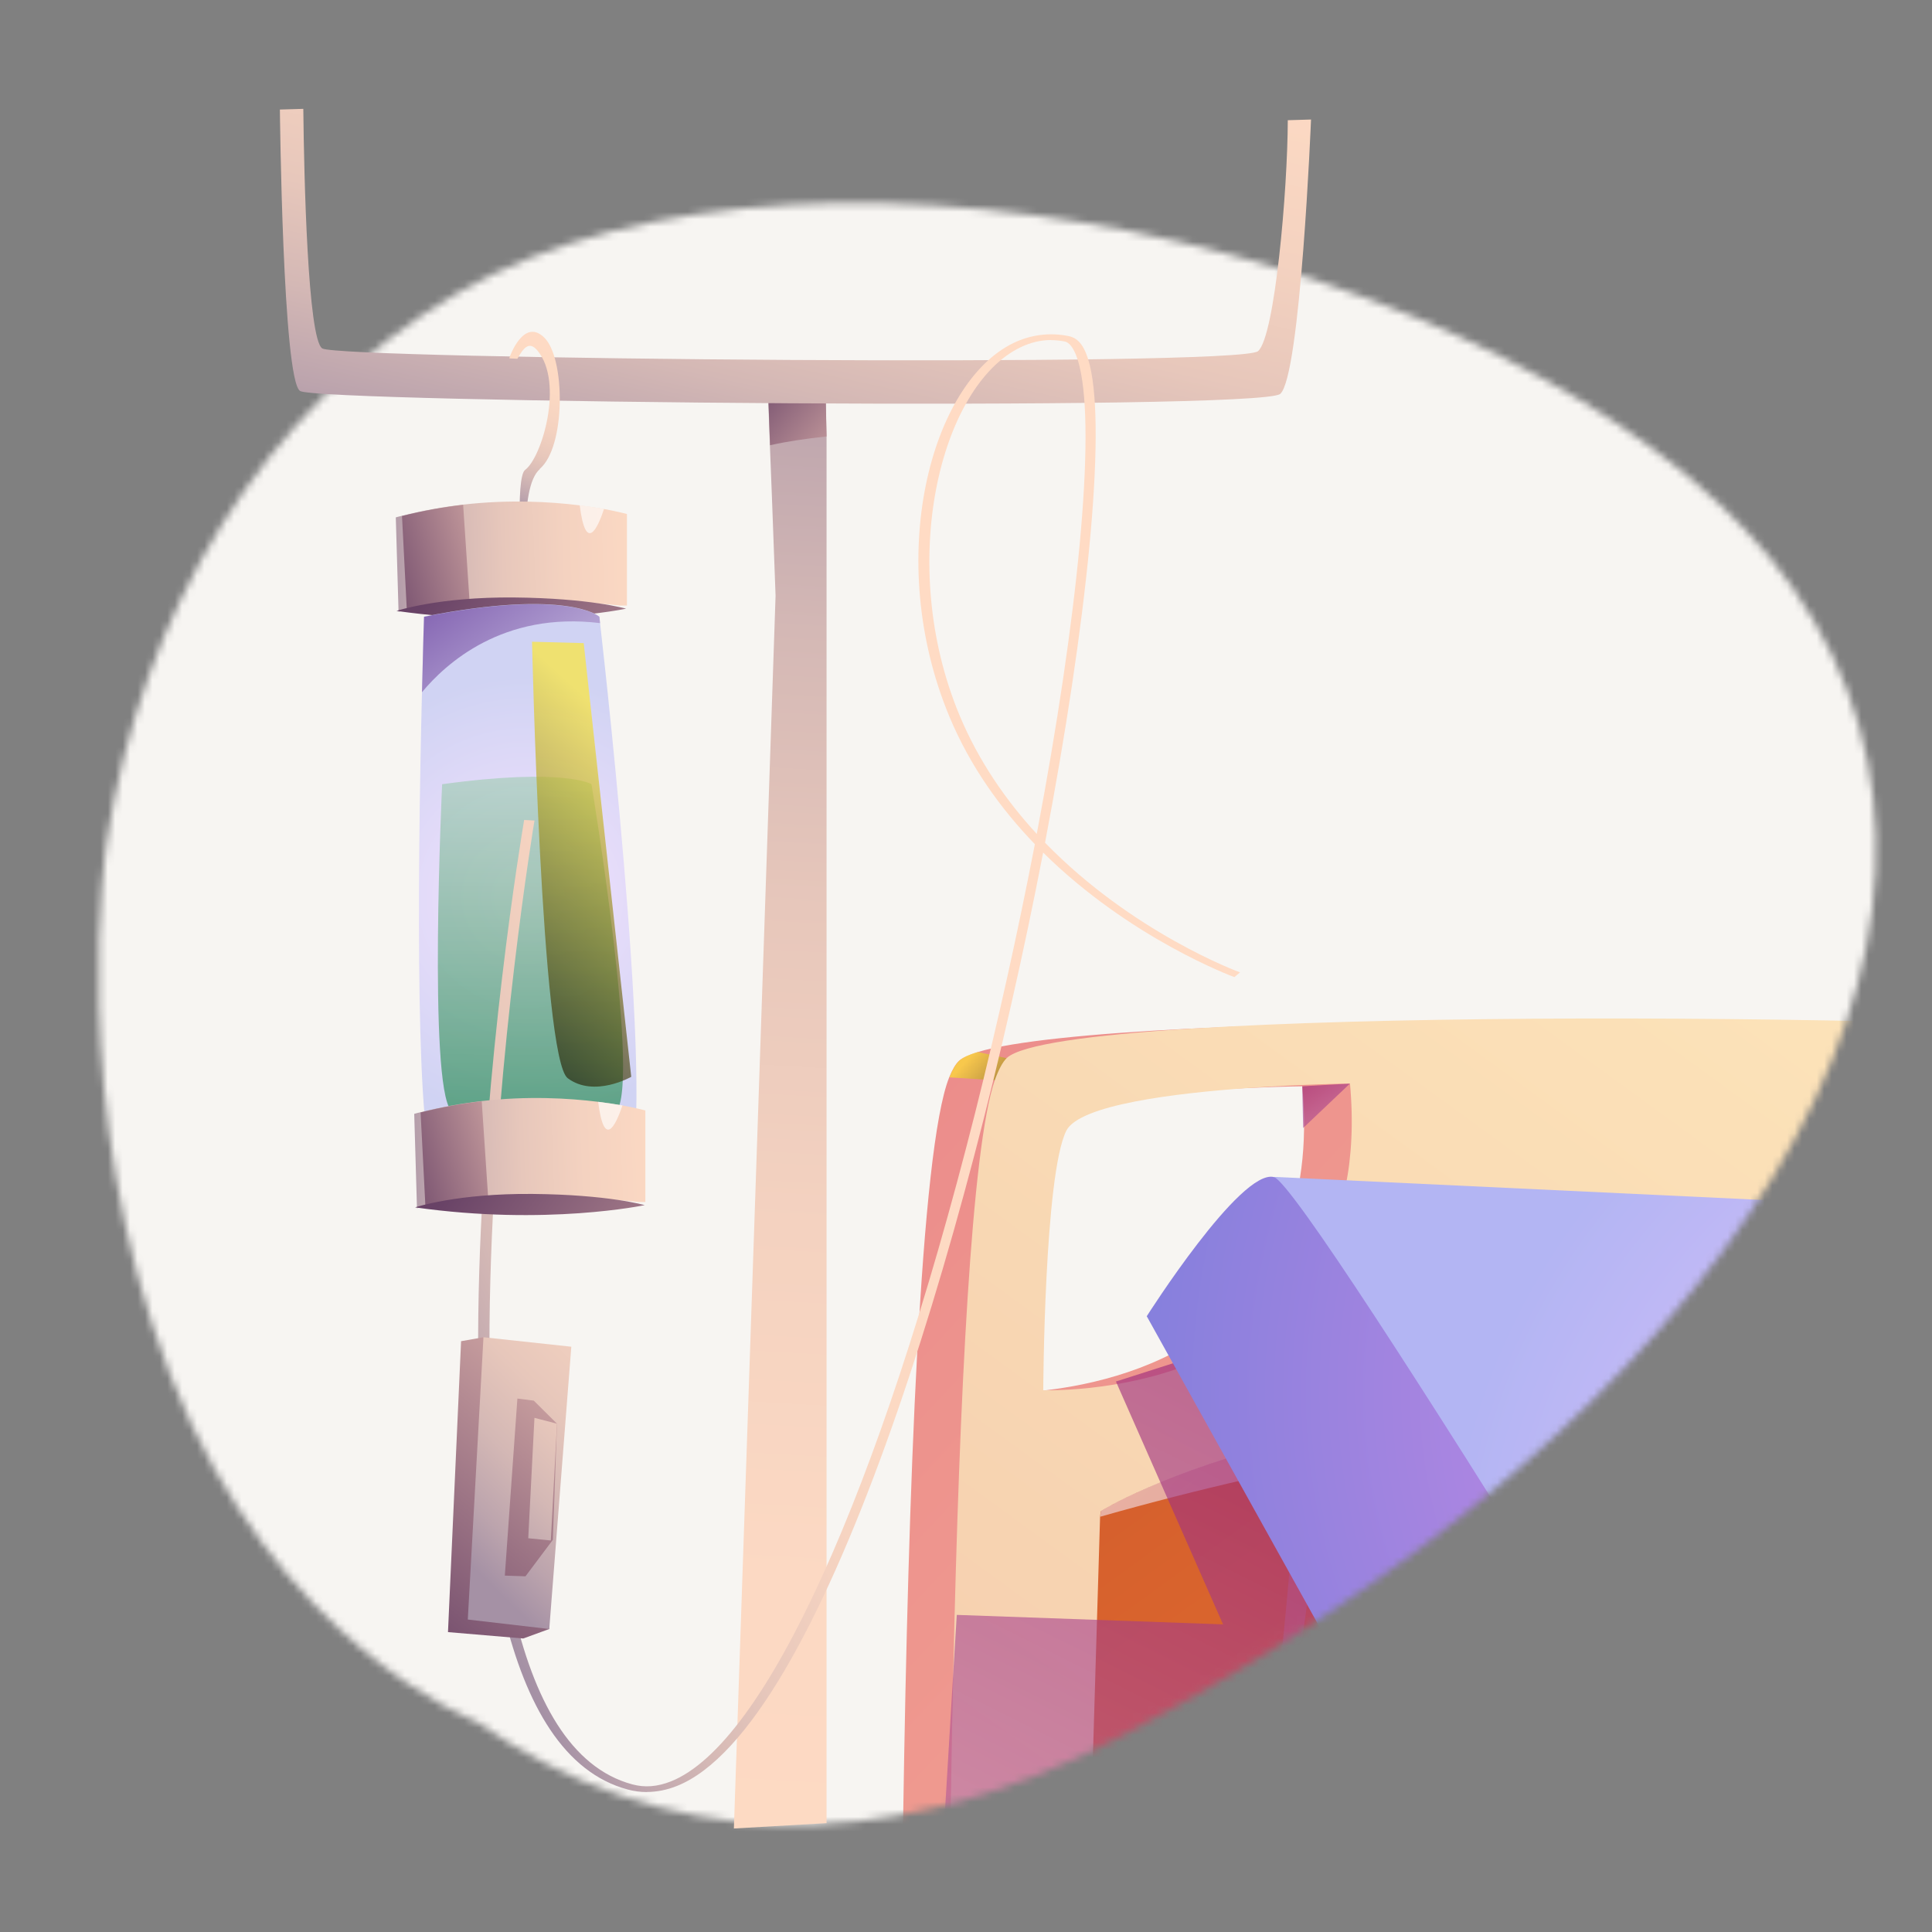 <svg xmlns="http://www.w3.org/2000/svg" width="260" height="260" viewBox="0 0 260 260" fill="none"><rect x="0" y="0" width="260" height="260" fill="#808080" stroke="none"/><g clip-path="url(#clip0_143_5310)"><mask id="mask0_143_5310" style="mask-type:alpha" maskUnits="userSpaceOnUse" x="13" y="27" width="240" height="219"><path fill-rule="evenodd" clip-rule="evenodd" d="M22.888 184.993C37.01 221.404 64.093 231.688 64.093 231.688C88.653 248.735 118.079 250.859 150.672 233.754C231.694 191.182 274.219 126.427 241.269 79.102C211.698 36.653 110.829 10.68 61.491 39.474C35.043 54.91 19.044 82.876 14.368 113.182C14.368 113.182 8.766 148.582 22.888 184.993Z" fill="#F7F5F2"></path></mask><g mask="url(#mask0_143_5310)"><rect x="-108" width="674" height="604" fill="#F7F5F2"></rect><path fill-rule="evenodd" clip-rule="evenodd" d="M140.696 187.1C136.663 187.564 133.974 187.471 133.974 187.471C133.974 187.471 134.113 158.474 137.08 152.54C139.212 148.299 157.825 146.885 168.255 146.398H168.417C172.473 146.213 175.255 146.189 175.255 146.189C178.222 178.686 153.143 185.64 140.696 187.1ZM269.822 148.09C269.822 148.09 272.395 148.113 276.196 148.275C286.464 148.693 305.818 150.083 307.997 154.418C308.484 155.391 308.901 156.968 309.248 158.961C310.825 167.954 311.056 185.037 311.103 188.653C311.103 189.093 311.103 189.348 311.103 189.348C311.103 189.348 265.928 191.11 269.822 148.067V148.09ZM315.599 142.921C311.427 138.54 212.595 135.852 160.397 138.424H160.305C146.769 139.097 136.361 140.14 131.587 141.577C130.381 141.948 129.524 142.342 129.06 142.759C128.597 143.199 128.156 143.941 127.739 144.984C119.974 164.362 121.18 329.14 121.18 329.14H148.97L150.268 315.58L156.666 315.534L235.843 314.908L295.828 314.422L296.315 329.117H327.374C327.374 329.117 321.162 148.693 315.622 142.898L315.599 142.921Z" fill="url(#paint0_linear_143_5310)"></path><path style="mix-blend-mode:screen" opacity="0.65" fill-rule="evenodd" clip-rule="evenodd" d="M135.504 142.411L133.997 145.378H133.905L127.762 144.984C128.18 143.941 128.62 143.199 129.084 142.759C129.524 142.342 130.382 141.924 131.61 141.577L135.504 142.411Z" fill="url(#paint1_linear_143_5310)"></path><path style="mix-blend-mode:multiply" opacity="0.6" fill-rule="evenodd" clip-rule="evenodd" d="M181.675 145.818L175.371 151.799L175.255 146.189L181.675 145.818Z" fill="url(#paint2_linear_143_5310)"></path><path fill-rule="evenodd" clip-rule="evenodd" d="M322.02 142.55C317.662 137.984 210.416 135.272 160.397 138.424H160.305C146.745 139.282 137.405 140.58 135.481 142.388C134.924 142.921 134.391 143.941 133.881 145.355C130.729 154.418 129.107 188.282 128.295 224.534C127.229 272.398 127.554 324.342 127.577 328.816V329.117H155.368L156.643 315.511V315.21L235.82 314.584L305.076 314.051L305.563 329.117H333.748C333.748 329.117 327.536 148.345 321.997 142.55H322.02ZM149.874 186.335C145.285 187.1 141.716 187.1 140.696 187.1H140.395C140.395 187.1 140.534 158.103 143.5 152.169C145.239 148.693 157.987 147.117 168.255 146.398H168.417C175.672 145.888 181.675 145.818 181.675 145.818C183.576 166.795 173.818 177.133 163.295 182.209C158.659 184.458 153.884 185.686 149.898 186.335H149.874ZM311.08 188.676C298.841 187.309 273.554 180.587 276.196 148.275C276.196 148.09 276.219 147.905 276.243 147.719C276.243 147.719 311.427 148.113 314.417 154.07C317.384 160.004 317.523 189.001 317.523 189.001C317.523 189.001 314.95 189.093 311.103 188.676H311.08Z" fill="url(#paint3_linear_143_5310)"></path><path fill-rule="evenodd" clip-rule="evenodd" d="M320.119 297.825H313.768L309.596 297.779L288.318 297.663L261.965 297.524H260.945L212.966 297.269H212.085L200.31 297.176H194.377L174.884 297.061L157.801 296.968L145.262 296.898L148.043 204.137L148.136 203.372C148.136 203.372 156.388 198.11 174.49 193.613C174.583 193.59 174.675 193.567 174.791 193.544C175.834 193.289 176.9 193.034 178.013 192.779C178.106 192.779 178.175 192.756 178.268 192.733C178.708 192.64 179.125 192.547 179.589 192.454C180.192 192.315 180.794 192.176 181.443 192.06C189.023 190.484 197.969 189.117 208.376 188.282C209.141 188.213 209.906 188.166 210.671 188.097C213.058 187.911 215.515 187.772 218.042 187.656C220.244 187.564 222.469 187.471 224.787 187.425C225.992 187.401 227.22 187.378 228.472 187.355C230.767 187.332 233.131 187.332 235.541 187.355H236.399C238.485 187.378 240.525 187.425 242.541 187.471C244.256 187.517 245.949 187.587 247.571 187.656C256.958 188.027 265.186 188.746 272.325 189.65C274.133 189.882 275.872 190.137 277.517 190.368C289.176 192.084 297.59 194.262 303.338 196.14C304.984 196.673 306.398 197.183 307.603 197.646C311.497 199.153 313.235 200.196 313.235 200.196L320.119 297.895V297.825Z" fill="url(#paint4_linear_143_5310)"></path><path style="mix-blend-mode:multiply" opacity="0.6" fill-rule="evenodd" clip-rule="evenodd" d="M320.119 297.825H313.768L307.417 206.431C307.417 206.431 255.336 173.656 148.066 204.113L148.159 203.348C148.159 203.348 174.582 186.497 236.422 187.285C293.278 188.004 313.258 200.127 313.258 200.127L320.142 297.825H320.119Z" fill="url(#paint5_linear_143_5310)"></path><path style="mix-blend-mode:multiply" opacity="0.4" fill-rule="evenodd" clip-rule="evenodd" d="M235.518 187.285C226.687 193.242 217.787 199.478 211.135 204.646C198.294 214.637 182.139 286.213 174.907 297.037C174.675 297.362 174.49 297.663 174.281 297.964L156.967 298.08C157.222 297.71 157.523 297.339 157.801 296.945C164.546 287.696 174.142 222.17 174.49 193.567V193.521C175.626 193.266 176.784 193.011 177.99 192.732C178.082 192.732 178.152 192.709 178.245 192.686C178.685 192.593 179.102 192.501 179.566 192.408C176.275 212.388 173.447 231.418 173.98 235.474C174.722 241.037 204.204 209.792 224.764 187.378C225.969 187.355 227.197 187.332 228.449 187.309C230.744 187.285 233.108 187.285 235.518 187.309V187.285Z" fill="url(#paint6_linear_143_5310)"></path><path style="mix-blend-mode:multiply" opacity="0.4" fill-rule="evenodd" clip-rule="evenodd" d="M247.548 187.587C210.393 209.815 201.353 293.282 200.31 297.176C200.264 297.385 200.218 297.501 200.218 297.501L194.029 297.802C194.029 297.802 194.145 297.57 194.354 297.153C197.32 291.567 217.277 205.527 242.495 187.425C244.21 187.471 245.902 187.54 247.525 187.61L247.548 187.587Z" fill="url(#paint7_linear_143_5310)"></path><path style="mix-blend-mode:multiply" opacity="0.6" fill-rule="evenodd" clip-rule="evenodd" d="M236.26 188.305L235.843 314.607V314.908L156.666 315.534L155.391 329.14H138.262L127.6 328.839L122.084 328.653L128.319 224.557L128.759 217.325L164.593 218.6L150.176 185.918L162.066 182.117L163.295 182.232L236.26 188.305Z" fill="url(#paint8_linear_143_5310)"></path><path fill-rule="evenodd" clip-rule="evenodd" d="M239.25 332.362H227.36L161.116 292.981L183.112 263.057L198.224 242.544L203.579 246.345L188.397 266.974L170.735 290.965L239.25 332.362Z" fill="url(#paint9_linear_143_5310)"></path><path fill-rule="evenodd" clip-rule="evenodd" d="M203.579 246.345L188.397 266.951C186.89 265.63 185.152 264.286 183.135 263.034L198.225 242.521L203.579 246.322V246.345Z" fill="url(#paint10_linear_143_5310)"></path><path fill-rule="evenodd" clip-rule="evenodd" d="M315.808 165.196L171.43 158.381L246.366 275.574L395.68 273.233C395.68 273.233 339.473 175.905 315.831 165.196H315.808Z" fill="url(#paint11_radial_143_5310)"></path><path fill-rule="evenodd" clip-rule="evenodd" d="M246.366 275.597C246.366 275.597 175.95 159.54 171.43 158.405C166.934 157.269 154.325 177.133 154.325 177.133L222.701 300.097C222.701 300.097 246.644 282.064 246.366 275.597Z" fill="url(#paint12_radial_143_5310)"></path><path fill-rule="evenodd" clip-rule="evenodd" d="M352.012 233.759C345.244 226.272 222.84 226.62 215.005 234.478C207.148 242.335 202.165 357.696 202.165 357.696H360.588C360.588 357.696 356.138 238.325 352.012 233.759ZM212.386 276.269C213.661 264.077 215.144 253.67 216.79 247.945C217.416 245.789 218.065 244.259 218.737 243.61C219.409 242.961 220.962 242.358 223.234 241.802C245.925 236.355 340.446 236.656 346.171 242.938C347.469 244.375 348.814 257.842 349.996 275.017L212.386 276.246V276.269Z" fill="url(#paint13_linear_143_5310)"></path><path style="mix-blend-mode:multiply" opacity="0.6" fill-rule="evenodd" clip-rule="evenodd" d="M226.316 238.418L232.018 240.203C221.495 241.64 219.386 242.961 218.714 243.61C218.042 244.259 217.393 245.766 216.767 247.945L214.426 244.097L226.293 238.441L226.316 238.418Z" fill="url(#paint14_linear_143_5310)"></path><path fill-rule="evenodd" clip-rule="evenodd" d="M347.724 234.223C340.956 226.736 218.552 227.084 210.717 234.941C202.86 242.799 197.877 357.696 197.877 357.696H356.3C356.3 357.696 351.85 238.789 347.724 234.223ZM208.098 276.733C209.86 259.928 211.992 246.484 214.449 244.074C221.75 236.819 335.579 236.494 341.883 243.425C343.181 244.862 344.526 258.329 345.708 275.504L208.098 276.733Z" fill="url(#paint15_linear_143_5310)"></path><path style="mix-blend-mode:multiply" opacity="0.6" fill-rule="evenodd" clip-rule="evenodd" d="M347.4 233.898C340.632 226.411 218.227 226.759 210.393 234.617C202.536 242.474 197.552 357.372 197.552 357.372H355.976C355.976 357.372 351.526 238.464 347.4 233.898ZM207.774 276.408C209.535 259.603 211.668 246.16 214.125 243.749C221.426 236.494 335.255 236.17 341.559 243.1C342.857 244.537 344.201 258.004 345.383 275.18L207.774 276.408Z" fill="url(#paint16_linear_143_5310)"></path></g><path d="M111.234 245.352L98.764 246.071L104.373 80.174L103.886 66.986L103.608 59.916L103.376 53.542L103.284 51.178L111.072 52.082L111.095 53.055L111.234 58.734L111.234 245.352Z" fill="url(#paint17_linear_143_5310)"></path><path d="M111.234 58.734C108.453 59.035 105.926 59.406 103.631 59.916L103.4 53.542L111.118 53.055L111.234 58.734Z" fill="url(#paint18_linear_143_5310)"></path><path d="M176.434 16.062C176.434 16.062 175.021 50.668 172.286 53.009C169.551 55.35 42.719 54.168 40.378 52.615C38.037 51.062 37.666 14.741 37.666 14.741L40.818 14.648C40.911 23.78 41.421 45.638 43.368 46.89C45.593 48.35 166.676 49.439 169.296 47.261C171.567 45.337 173.282 25.588 173.305 16.178L176.434 16.085V16.062Z" fill="url(#paint19_linear_143_5310)"></path><path d="M72.665 63.115C69.652 65.665 71.089 78.088 71.089 78.088L70.232 77.069C70.232 77.069 69.304 64.227 70.672 63.231C72.92 61.585 75.91 51.502 72.341 47.191C71.228 45.847 70.463 46.774 69.629 48.28L68.563 48.234V48.118C68.563 48.118 70.44 42.648 73.268 45.453C76.096 48.257 76.142 60.148 72.642 63.092L72.665 63.115Z" fill="url(#paint20_linear_143_5310)"></path><path d="M84.37 69.165V81.496H83.42C80.384 81.125 72.225 80.545 63.209 81.148C60.427 81.334 57.553 81.612 54.748 82.075L53.636 82.33L53.265 69.628C53.543 69.559 53.821 69.466 54.076 69.419C56.927 68.701 59.685 68.214 62.305 67.913C68.563 67.194 74.056 67.519 77.996 68.006C79.248 68.168 80.361 68.33 81.264 68.492C83.235 68.863 84.347 69.165 84.347 69.165H84.37Z" fill="url(#paint21_linear_143_5310)"></path><path d="M63.232 81.658L54.748 82.098L54.099 69.443C56.95 68.724 59.709 68.237 62.328 67.936L63.208 81.171V81.681L63.232 81.658Z" fill="url(#paint22_linear_143_5310)"></path><g style="mix-blend-mode:screen" opacity="0.65"><path d="M81.288 68.492C80.407 71.158 78.831 74.472 78.019 68.006C79.271 68.168 80.384 68.33 81.288 68.492Z" fill="white"></path></g><path d="M53.358 82.214C70.996 84.718 84.254 81.913 84.254 81.913C84.254 81.913 79.387 80.499 69.188 80.406C58.99 80.314 53.358 82.214 53.358 82.214Z" fill="url(#paint23_linear_143_5310)"></path><path d="M84.324 157.731C79.827 162.228 60.103 159.678 58.457 157.012C57.901 156.085 57.484 153.698 57.159 150.337C56.417 142.062 56.301 127.853 56.417 114.595C56.487 106.575 56.649 98.903 56.788 93.132C56.927 86.966 57.066 82.979 57.066 82.979C76.443 79.178 80.662 82.979 80.662 82.979C80.662 82.979 80.708 83.281 80.755 83.86C81.682 91.949 88.496 153.536 84.301 157.731H84.324Z" fill="url(#paint24_radial_143_5310)"></path><g opacity="0.6"><path d="M59.5 105.532C59.5 105.532 57.599 145.933 60.705 149.456C62.096 151.032 78.877 152.562 82.701 149.873C86.526 147.208 79.596 105.532 79.596 105.532C79.596 105.532 76.003 103.284 59.523 105.532H59.5Z" fill="url(#paint25_linear_143_5310)" style="mix-blend-mode:multiply"></path></g><path style="mix-blend-mode:multiply" opacity="0.6" d="M80.778 83.86C67.682 82.237 59.964 89.33 56.788 93.155C56.927 86.989 57.066 83.002 57.066 83.002C76.443 79.201 80.662 83.002 80.662 83.002C80.662 83.002 80.708 83.304 80.754 83.883L80.778 83.86Z" fill="url(#paint26_linear_143_5310)"></path><path d="M87.058 241.167C86.177 241.167 85.318 241.052 84.46 240.821C50.419 231.646 69.702 115.298 70.537 110.346L71.929 110.422C71.72 111.625 51.904 231.186 85.086 240.13C86.78 240.591 88.474 240.45 90.284 239.734C102.977 234.692 118.268 201.075 131.216 149.811C134.303 137.551 137.017 125.254 139.268 113.609C134.743 108.912 130.59 103.218 127.759 96.423C118.918 75.154 125.253 51.544 136.391 46.157C138.735 45.031 141.31 44.711 143.84 45.236C145.209 45.517 146.067 46.733 146.67 49.19C148.875 58.314 146.276 83.831 140.637 113.404C152.402 125.523 166.673 130.795 166.881 130.859L166.116 131.499C165.93 131.422 152.123 126.342 140.382 114.735C130.172 167.586 110.425 232.67 91.096 240.348C89.75 240.885 88.381 241.154 87.058 241.154V241.167ZM141.449 45.76C140.057 45.76 138.665 46.093 137.319 46.746C126.529 51.954 120.612 75.82 129.128 96.256C131.727 102.488 135.44 107.786 139.523 112.227C145.046 83.114 147.483 58.378 145.278 49.305C144.582 46.438 143.631 46.029 143.329 45.965C142.702 45.837 142.076 45.773 141.449 45.773V45.76Z" fill="url(#paint27_linear_143_5310)"></path><path d="M65.063 179.96L62.05 180.493L60.288 219.642L70.417 220.5L73.917 219.225L65.063 179.96Z" fill="url(#paint28_linear_143_5310)"></path><path d="M65.063 179.96L62.954 217.95L73.917 219.225L76.884 181.235L65.063 179.96Z" fill="url(#paint29_linear_143_5310)"></path><path d="M71.831 188.49L74.96 191.596L74.403 207.218L70.718 212.132L67.937 212.039L69.629 188.211L71.831 188.49Z" fill="url(#paint30_linear_143_5310)"></path><path d="M71.924 190.807L71.089 207.01L74.126 207.311L74.96 191.596L71.924 190.807Z" fill="url(#paint31_linear_143_5310)"></path><path style="mix-blend-mode:screen" opacity="0.65" d="M71.599 86.363C71.599 86.363 72.851 142.433 76.397 145.098C79.966 147.764 84.95 144.913 84.95 144.913L78.553 86.549L71.622 86.363H71.599Z" fill="url(#paint32_linear_143_5310)"></path><path d="M86.85 149.433V161.764H85.9C82.864 161.393 74.705 160.814 65.689 161.416C62.907 161.602 60.033 161.88 57.228 162.344L56.116 162.599L55.745 149.897C56.023 149.827 56.301 149.734 56.556 149.688C59.407 148.969 62.166 148.483 64.785 148.181C71.043 147.463 76.536 147.787 80.476 148.274C81.728 148.436 82.841 148.598 83.745 148.761C85.715 149.132 86.827 149.433 86.827 149.433H86.85Z" fill="url(#paint33_linear_143_5310)"></path><path d="M65.735 161.926L57.252 162.367L56.602 149.711C59.453 148.993 62.212 148.506 64.831 148.204L65.712 161.44V161.95L65.735 161.926Z" fill="url(#paint34_linear_143_5310)"></path><g style="mix-blend-mode:screen" opacity="0.65"><path d="M83.768 148.761C82.864 151.426 81.311 154.741 80.499 148.274C81.751 148.436 82.864 148.598 83.768 148.761Z" fill="white"></path></g><path d="M55.861 162.483C73.5 164.986 86.758 162.181 86.758 162.181C86.758 162.181 81.89 160.767 71.692 160.675C61.493 160.582 55.861 162.483 55.861 162.483Z" fill="url(#paint35_linear_143_5310)"></path></g><defs><linearGradient id="paint0_linear_143_5310" x1="385.204" y1="391.932" x2="95.932" y2="121.58" gradientUnits="userSpaceOnUse"><stop stop-color="#FDCFA0"></stop><stop offset="1" stop-color="#EA8689"></stop></linearGradient><linearGradient id="paint1_linear_143_5310" x1="140.209" y1="151.428" x2="130.196" y2="142.411" gradientUnits="userSpaceOnUse"><stop></stop><stop offset="0.99" stop-color="#FFE82A"></stop></linearGradient><linearGradient id="paint2_linear_143_5310" x1="174.861" y1="142.736" x2="189.209" y2="166.471" gradientUnits="userSpaceOnUse"><stop stop-color="#890066"></stop><stop offset="1" stop-color="white"></stop></linearGradient><linearGradient id="paint3_linear_143_5310" x1="302.063" y1="143.13" x2="26.14" y2="522.005" gradientUnits="userSpaceOnUse"><stop stop-color="#FDE6BA"></stop><stop offset="1" stop-color="#EAAB9E"></stop></linearGradient><linearGradient id="paint4_linear_143_5310" x1="122.825" y1="102.08" x2="251.77" y2="279.465" gradientUnits="userSpaceOnUse"><stop stop-color="#C44A2C"></stop><stop offset="0.98" stop-color="#EB7A2E"></stop></linearGradient><linearGradient id="paint5_linear_143_5310" x1="369.605" y1="331.991" x2="167.462" y2="143.065" gradientUnits="userSpaceOnUse"><stop stop-color="#890066"></stop><stop offset="1" stop-color="white"></stop></linearGradient><linearGradient id="paint6_linear_143_5310" x1="192.129" y1="115.176" x2="198.248" y2="304.246" gradientUnits="userSpaceOnUse"><stop stop-color="#890066"></stop><stop offset="1" stop-color="white"></stop></linearGradient><linearGradient id="paint7_linear_143_5310" x1="216.628" y1="113.855" x2="222.77" y2="303.133" gradientUnits="userSpaceOnUse"><stop stop-color="#890066"></stop><stop offset="1" stop-color="white"></stop></linearGradient><linearGradient id="paint8_linear_143_5310" x1="228.797" y1="172.636" x2="88.447" y2="454.767" gradientUnits="userSpaceOnUse"><stop stop-color="#890066"></stop><stop offset="1" stop-color="white"></stop></linearGradient><linearGradient id="paint9_linear_143_5310" x1="175.139" y1="382.799" x2="209.746" y2="285.889" gradientUnits="userSpaceOnUse"><stop stop-color="#FFDBC4"></stop><stop offset="0.36" stop-color="#FCD9C3"></stop><stop offset="0.54" stop-color="#F4D2C0"></stop><stop offset="0.69" stop-color="#E7C7BB"></stop><stop offset="0.81" stop-color="#D4B8B5"></stop><stop offset="0.92" stop-color="#BCA4AD"></stop><stop offset="1" stop-color="#A591A5"></stop></linearGradient><linearGradient id="paint10_linear_143_5310" x1="189.347" y1="324.087" x2="193.844" y2="246.206" gradientUnits="userSpaceOnUse"><stop stop-color="#FFD3BF"></stop><stop offset="1" stop-color="#684266"></stop></linearGradient><radialGradient id="paint11_radial_143_5310" cx="0" cy="0" r="1" gradientUnits="userSpaceOnUse" gradientTransform="translate(283.544 217.001) scale(89.445 89.447)"><stop stop-color="#EFC4FE"></stop><stop offset="1" stop-color="#B3B5F3"></stop></radialGradient><radialGradient id="paint12_radial_143_5310" cx="0" cy="0" r="1" gradientUnits="userSpaceOnUse" gradientTransform="translate(256.24 187.448) scale(115.382 115.384)"><stop stop-color="#DA8DE7"></stop><stop offset="0.93" stop-color="#827FDC"></stop></radialGradient><linearGradient id="paint13_linear_143_5310" x1="336.506" y1="226.087" x2="297.727" y2="281.762" gradientUnits="userSpaceOnUse"><stop stop-color="#FDE6BA"></stop><stop offset="1" stop-color="#EAAB9E"></stop></linearGradient><linearGradient id="paint14_linear_143_5310" x1="234.545" y1="217.835" x2="195.882" y2="301.047" gradientUnits="userSpaceOnUse"><stop stop-color="#890066"></stop><stop offset="1" stop-color="white"></stop></linearGradient><linearGradient id="paint15_linear_143_5310" x1="360.635" y1="155.183" x2="274.988" y2="311.708" gradientUnits="userSpaceOnUse"><stop stop-color="#FDCFA0"></stop><stop offset="1" stop-color="#EA8689"></stop></linearGradient><linearGradient id="paint16_linear_143_5310" x1="245.67" y1="399.836" x2="306.354" y2="230.677" gradientUnits="userSpaceOnUse"><stop stop-color="#890066"></stop><stop offset="1" stop-color="white"></stop></linearGradient><linearGradient id="paint17_linear_143_5310" x1="97.281" y1="565.123" x2="127.437" y2="32.472" gradientUnits="userSpaceOnUse"><stop offset="0.02" stop-color="#A591A5"></stop><stop offset="0.46" stop-color="#FFDBC4"></stop><stop offset="0.66" stop-color="#FCD9C3"></stop><stop offset="0.75" stop-color="#F4D2C0"></stop><stop offset="0.83" stop-color="#E7C7BB"></stop><stop offset="0.9" stop-color="#D4B8B5"></stop><stop offset="0.96" stop-color="#BCA4AD"></stop><stop offset="1" stop-color="#A591A5"></stop></linearGradient><linearGradient id="paint18_linear_143_5310" x1="119.81" y1="66.963" x2="100.224" y2="50.483" gradientUnits="userSpaceOnUse"><stop stop-color="#FFD3BF"></stop><stop offset="1" stop-color="#684266"></stop></linearGradient><linearGradient id="paint19_linear_143_5310" x1="121.108" y1="-39.452" x2="96.746" y2="72.989" gradientUnits="userSpaceOnUse"><stop stop-color="#FFDBC4"></stop><stop offset="0.36" stop-color="#FCD9C3"></stop><stop offset="0.54" stop-color="#F4D2C0"></stop><stop offset="0.69" stop-color="#E7C7BB"></stop><stop offset="0.81" stop-color="#D4B8B5"></stop><stop offset="0.92" stop-color="#BCA4AD"></stop><stop offset="1" stop-color="#A591A5"></stop></linearGradient><linearGradient id="paint20_linear_143_5310" x1="77.023" y1="43.505" x2="67.89" y2="68.4" gradientUnits="userSpaceOnUse"><stop stop-color="#FFDBC4"></stop><stop offset="0.36" stop-color="#FCD9C3"></stop><stop offset="0.54" stop-color="#F4D2C0"></stop><stop offset="0.69" stop-color="#E7C7BB"></stop><stop offset="0.81" stop-color="#D4B8B5"></stop><stop offset="0.92" stop-color="#BCA4AD"></stop><stop offset="1" stop-color="#A591A5"></stop></linearGradient><linearGradient id="paint21_linear_143_5310" x1="50.414" y1="75.423" x2="106.228" y2="73.453" gradientUnits="userSpaceOnUse"><stop stop-color="#A591A5"></stop><stop offset="0.08" stop-color="#BCA4AD"></stop><stop offset="0.19" stop-color="#D4B8B5"></stop><stop offset="0.31" stop-color="#E7C7BB"></stop><stop offset="0.46" stop-color="#F4D2C0"></stop><stop offset="0.64" stop-color="#FCD9C3"></stop><stop offset="1" stop-color="#FFDBC4"></stop></linearGradient><linearGradient id="paint22_linear_143_5310" x1="75.354" y1="70.81" x2="49.301" y2="78.204" gradientUnits="userSpaceOnUse"><stop stop-color="#FFD3BF"></stop><stop offset="1" stop-color="#684266"></stop></linearGradient><linearGradient id="paint23_linear_143_5310" x1="113.297" y1="112.324" x2="60.264" y2="76.258" gradientUnits="userSpaceOnUse"><stop stop-color="#FFD3BF"></stop><stop offset="1" stop-color="#684266"></stop></linearGradient><radialGradient id="paint24_radial_143_5310" cx="0" cy="0" r="1" gradientUnits="userSpaceOnUse" gradientTransform="translate(71.02 120.761) scale(29.761 29.762)"><stop stop-color="#F4E2FE"></stop><stop offset="1" stop-color="#D0D3F3"></stop></radialGradient><linearGradient id="paint25_linear_143_5310" x1="71.251" y1="155.691" x2="71.784" y2="73.29" gradientUnits="userSpaceOnUse"><stop stop-color="#007830"></stop><stop offset="1" stop-color="white"></stop></linearGradient><linearGradient id="paint26_linear_143_5310" x1="58.967" y1="74.867" x2="82.47" y2="106.644" gradientUnits="userSpaceOnUse"><stop stop-color="#3D0079"></stop><stop offset="1" stop-color="white"></stop></linearGradient><linearGradient id="paint27_linear_143_5310" x1="39.722" y1="152.792" x2="125.757" y2="115.901" gradientUnits="userSpaceOnUse"><stop stop-color="#A591A5"></stop><stop offset="0.08" stop-color="#BCA4AD"></stop><stop offset="0.19" stop-color="#D4B8B5"></stop><stop offset="0.31" stop-color="#E7C7BB"></stop><stop offset="0.46" stop-color="#F4D2C0"></stop><stop offset="0.64" stop-color="#FCD9C3"></stop><stop offset="1" stop-color="#FFDBC4"></stop></linearGradient><linearGradient id="paint28_linear_143_5310" x1="93.224" y1="169.46" x2="49.718" y2="221.843" gradientUnits="userSpaceOnUse"><stop stop-color="#FFD3BF"></stop><stop offset="1" stop-color="#684266"></stop></linearGradient><linearGradient id="paint29_linear_143_5310" x1="60.96" y1="208.308" x2="113.878" y2="154.256" gradientUnits="userSpaceOnUse"><stop stop-color="#A591A5"></stop><stop offset="0.08" stop-color="#BCA4AD"></stop><stop offset="0.19" stop-color="#D4B8B5"></stop><stop offset="0.31" stop-color="#E7C7BB"></stop><stop offset="0.46" stop-color="#F4D2C0"></stop><stop offset="0.64" stop-color="#FCD9C3"></stop><stop offset="1" stop-color="#FFDBC4"></stop></linearGradient><linearGradient id="paint30_linear_143_5310" x1="92.181" y1="173.655" x2="52.267" y2="221.727" gradientUnits="userSpaceOnUse"><stop stop-color="#FFD3BF"></stop><stop offset="1" stop-color="#684266"></stop></linearGradient><linearGradient id="paint31_linear_143_5310" x1="62.397" y1="209.93" x2="110.609" y2="160.676" gradientUnits="userSpaceOnUse"><stop stop-color="#A591A5"></stop><stop offset="0.08" stop-color="#BCA4AD"></stop><stop offset="0.19" stop-color="#D4B8B5"></stop><stop offset="0.31" stop-color="#E7C7BB"></stop><stop offset="0.46" stop-color="#F4D2C0"></stop><stop offset="0.64" stop-color="#FCD9C3"></stop><stop offset="1" stop-color="#FFDBC4"></stop></linearGradient><linearGradient id="paint32_linear_143_5310" x1="58.156" y1="137.589" x2="89.656" y2="103.238" gradientUnits="userSpaceOnUse"><stop></stop><stop offset="0.99" stop-color="#FFE82A"></stop></linearGradient><linearGradient id="paint33_linear_143_5310" x1="52.894" y1="155.691" x2="108.708" y2="153.721" gradientUnits="userSpaceOnUse"><stop stop-color="#A591A5"></stop><stop offset="0.08" stop-color="#BCA4AD"></stop><stop offset="0.19" stop-color="#D4B8B5"></stop><stop offset="0.31" stop-color="#E7C7BB"></stop><stop offset="0.46" stop-color="#F4D2C0"></stop><stop offset="0.64" stop-color="#FCD9C3"></stop><stop offset="1" stop-color="#FFDBC4"></stop></linearGradient><linearGradient id="paint34_linear_143_5310" x1="77.857" y1="151.079" x2="51.781" y2="158.472" gradientUnits="userSpaceOnUse"><stop stop-color="#FFD3BF"></stop><stop offset="1" stop-color="#684266"></stop></linearGradient><linearGradient id="paint35_linear_143_5310" x1="115.8" y1="192.592" x2="62.767" y2="156.527" gradientUnits="userSpaceOnUse"><stop stop-color="#FFD3BF"></stop><stop offset="1" stop-color="#684266"></stop></linearGradient><clipPath id="clip0_143_5310"><rect width="260" height="260" fill="white"></rect></clipPath></defs></svg>